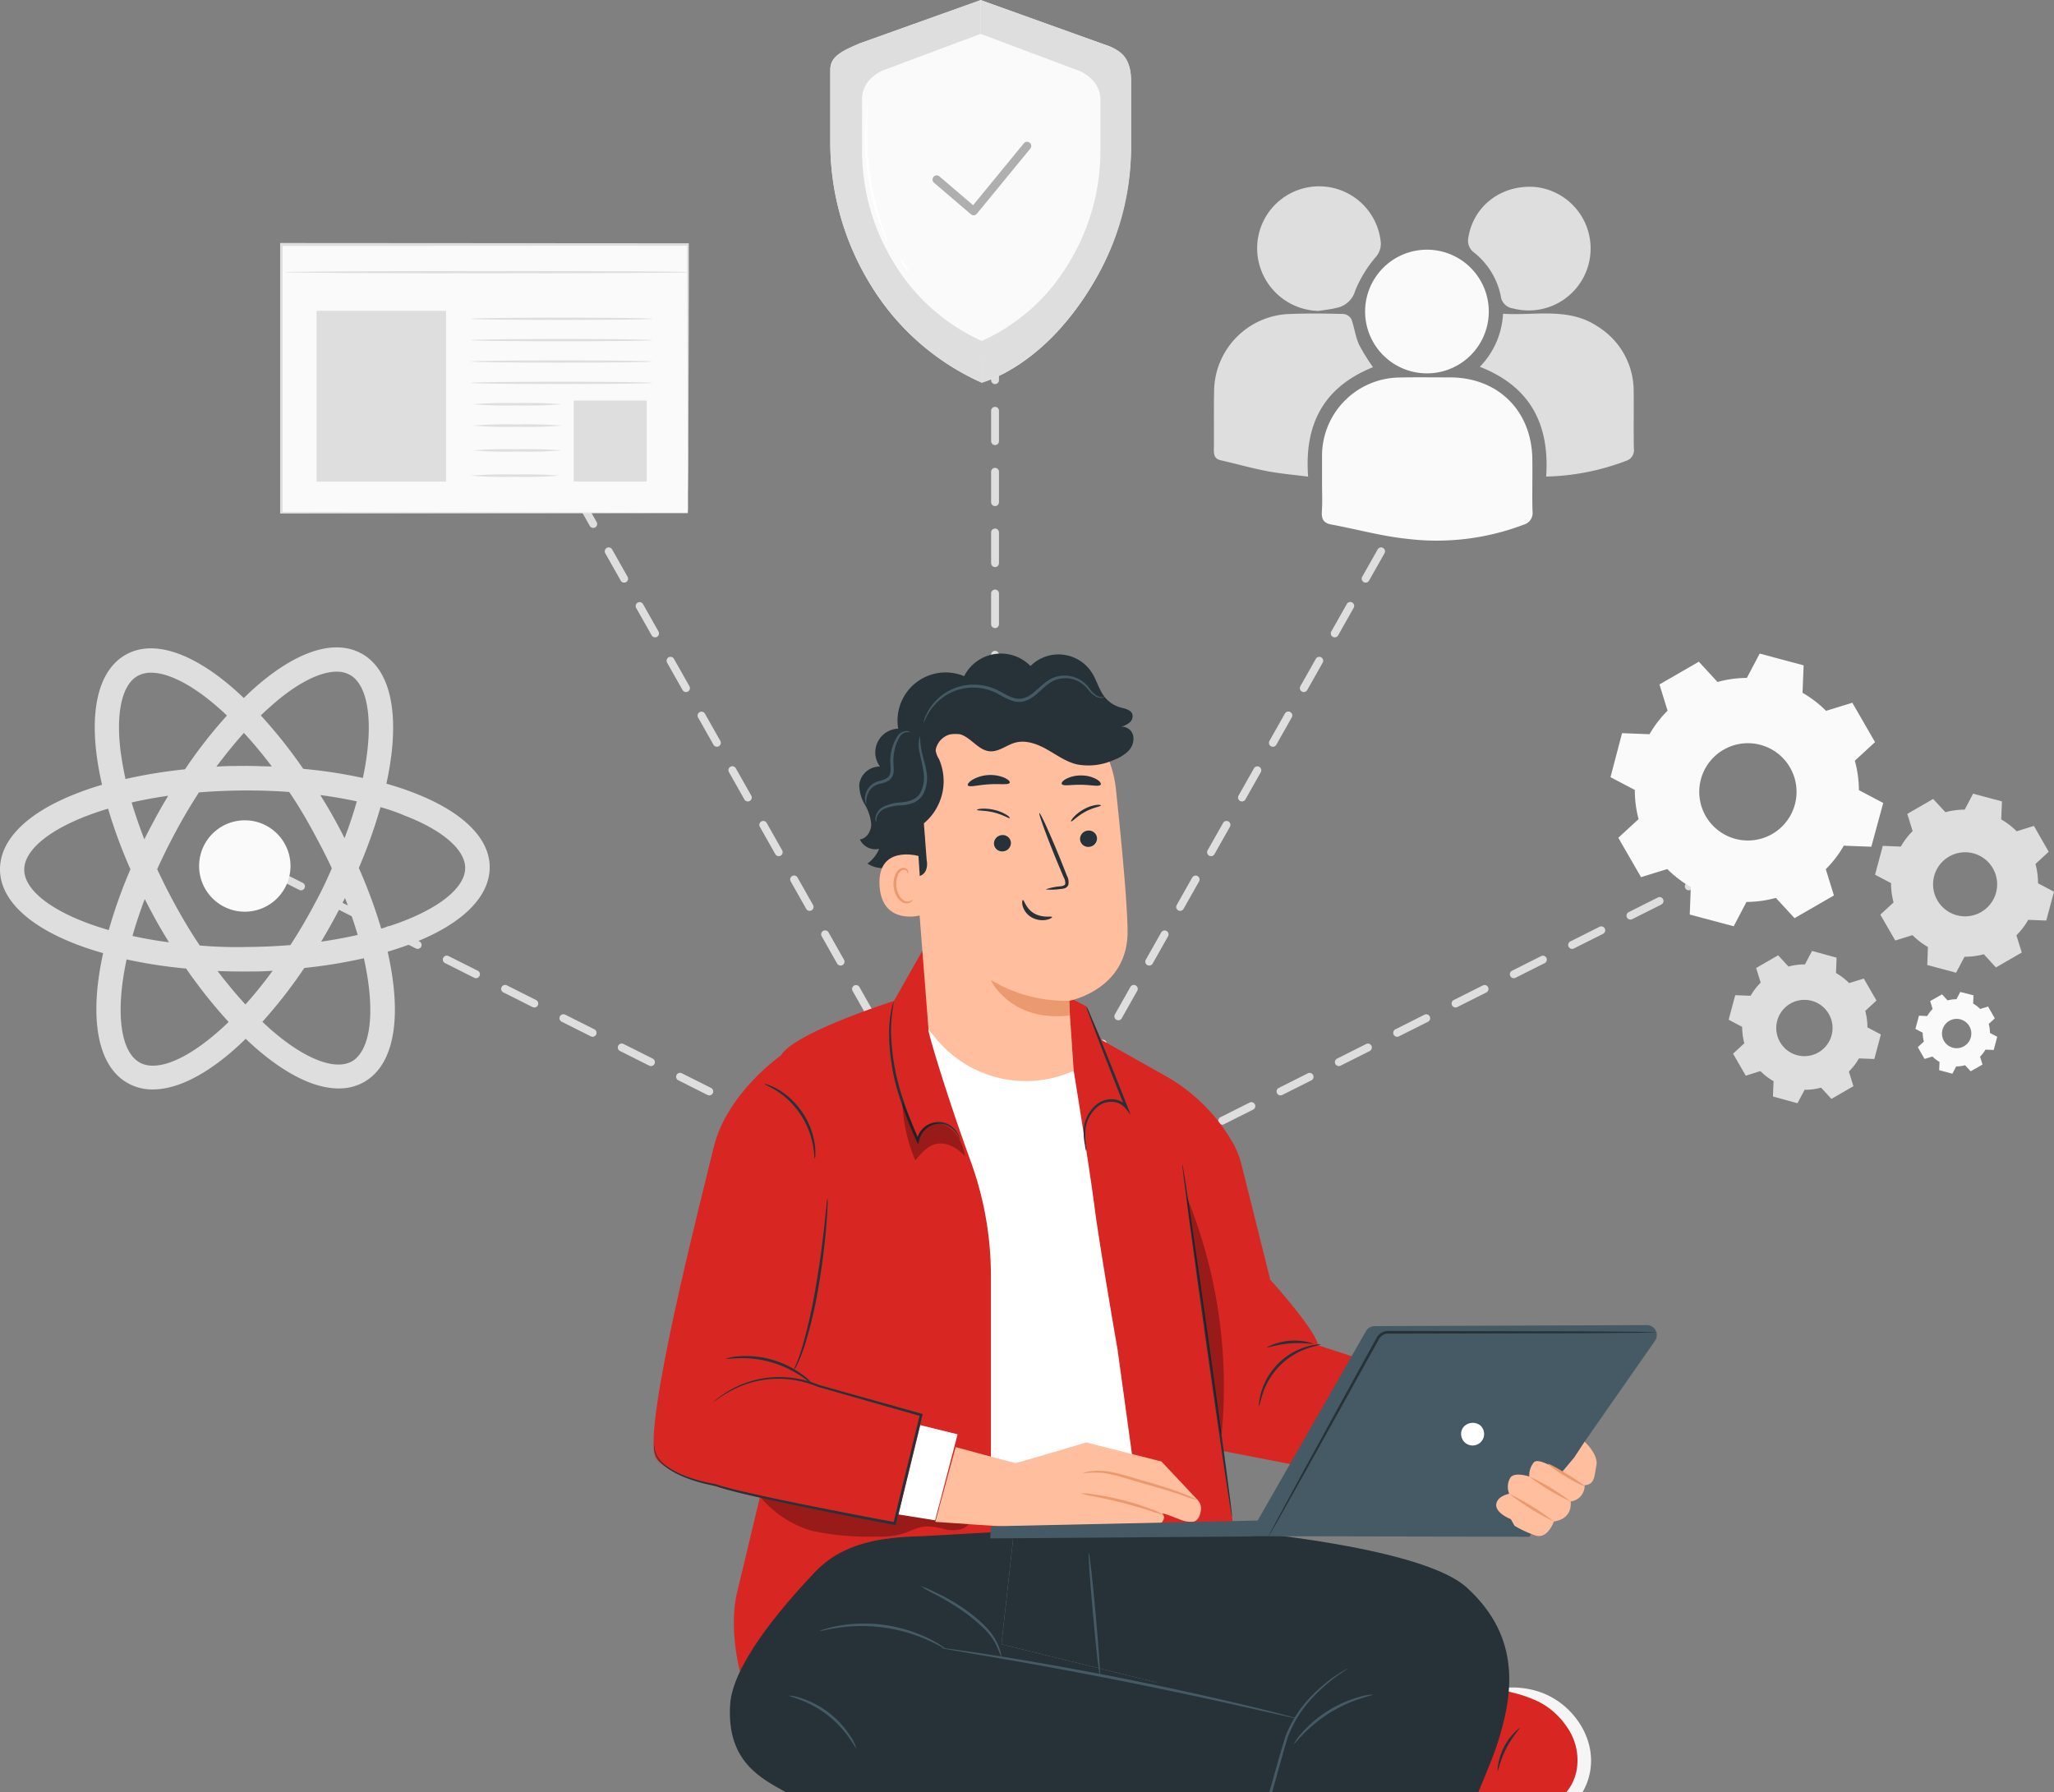<svg xmlns="http://www.w3.org/2000/svg" width="435.545" height="380.014" viewBox="0 0 435.545 380.014"><rect x="0" y="0" width="435.545" height="380.014" fill="#808080" stroke="none"/><g id="Group_42484" data-name="Group 42484" transform="translate(-134.806 -34.004)"><g id="freepik--Lines--inject-16" transform="translate(191.879 95.302)"><g id="Group_42239" data-name="Group 42239" transform="translate(0 122.833)"><path id="Path_27334" data-name="Path 27334" d="M205.089,257.032a.825.825,0,0,1-.372-.088l-.99-.494a.834.834,0,0,1,.746-1.491l.99.494a.834.834,0,0,1-.373,1.579Z" transform="translate(-203.266 -254.87)" fill="#dedede"></path></g><g id="Group_42243" data-name="Group 42243" transform="translate(2.948 124.317)"><g id="Group_42240" data-name="Group 42240"><path id="Path_27335" data-name="Path 27335" d="M210.615,259.815a.833.833,0,0,1-.373-.088l-2.98-1.5a.834.834,0,0,1,.749-1.49l2.98,1.5a.834.834,0,0,1-.375,1.578Z" transform="translate(-206.802 -256.65)" fill="#dedede"></path></g><g id="Group_42241" data-name="Group 42241" transform="translate(9.163 4.602)"><path id="Path_27336" data-name="Path 27336" d="M348.474,329.062a.823.823,0,0,1-.373-.089l-6.183-3.105a.834.834,0,1,1,.749-1.49l6.183,3.105a.834.834,0,0,1-.375,1.579Zm-12.367-6.212a.833.833,0,0,1-.373-.088l-6.183-3.106a.834.834,0,1,1,.749-1.49l6.183,3.106a.834.834,0,0,1-.375,1.578Zm-12.367-6.212a.822.822,0,0,1-.374-.089l-6.182-3.105a.834.834,0,1,1,.749-1.49l6.182,3.105a.834.834,0,0,1-.375,1.579Zm-12.366-6.212a.832.832,0,0,1-.373-.088l-6.183-3.106a.834.834,0,1,1,.749-1.49l6.183,3.106a.834.834,0,0,1-.375,1.578Zm-12.367-6.212a.833.833,0,0,1-.374-.088l-6.183-3.106a.834.834,0,1,1,.749-1.49l6.183,3.105a.834.834,0,0,1-.375,1.579ZM286.642,298a.823.823,0,0,1-.374-.089l-6.183-3.105a.834.834,0,1,1,.749-1.49l6.183,3.105a.834.834,0,0,1-.375,1.579Zm-12.367-6.212a.833.833,0,0,1-.374-.088l-6.183-3.106a.834.834,0,1,1,.749-1.49l6.183,3.106a.834.834,0,0,1-.375,1.578Zm-12.366-6.212a.833.833,0,0,1-.373-.088l-6.183-3.106a.834.834,0,1,1,.749-1.49L262.285,284a.834.834,0,0,1-.375,1.579Zm-12.367-6.212a.833.833,0,0,1-.373-.088l-6.183-3.106a.834.834,0,1,1,.749-1.49l6.183,3.106a.834.834,0,0,1-.375,1.578Zm-12.367-6.212a.833.833,0,0,1-.373-.088l-6.183-3.105a.834.834,0,0,1,.749-1.491l6.183,3.106a.834.834,0,0,1-.375,1.578Zm-12.366-6.212a.832.832,0,0,1-.374-.088l-6.183-3.106a.834.834,0,1,1,.749-1.49l6.183,3.106a.834.834,0,0,1-.375,1.578Z" transform="translate(-217.793 -262.171)" fill="#dedede"></path></g><g id="Group_42242" data-name="Group 42242" transform="translate(145.193 72.93)"><path id="Path_27337" data-name="Path 27337" d="M384.776,347.3a.836.836,0,0,1-.373-.088l-2.98-1.5a.834.834,0,1,1,.749-1.49l2.98,1.5a.833.833,0,0,1-.375,1.578Z" transform="translate(-380.962 -344.131)" fill="#dedede"></path></g></g><g id="Group_42244" data-name="Group 42244" transform="translate(152.1 198.767)"><path id="Path_27338" data-name="Path 27338" d="M387.535,348.578a.835.835,0,0,1-.373-.088l-.99-.5a1.119,1.119,0,1,1,1.535-1.622l.55.956a.834.834,0,0,1-.723,1.25Z" transform="translate(-385.711 -345.954)" fill="#dedede"></path></g><g id="Group_42248" data-name="Group 42248" transform="translate(59.69 34.47)"><g id="Group_42245" data-name="Group 42245" transform="translate(90.142 159.503)"><path id="Path_27339" data-name="Path 27339" d="M385.467,344.773a.834.834,0,0,1-.727-.423l-1.641-2.9a.834.834,0,0,1,1.452-.82l1.641,2.9a.835.835,0,0,1-.725,1.245Z" transform="translate(-382.991 -340.203)" fill="#dedede"></path></g><g id="Group_42246" data-name="Group 42246" transform="translate(4.918 8.703)"><path id="Path_27340" data-name="Path 27340" d="M363.544,305.984a.832.832,0,0,1-.726-.423l-3.277-5.8a.833.833,0,1,1,1.451-.82l3.278,5.8a.833.833,0,0,1-.725,1.244Zm-6.555-11.6a.835.835,0,0,1-.727-.424l-3.278-5.8a.835.835,0,0,1,1.453-.821l3.277,5.8a.833.833,0,0,1-.725,1.244Zm-6.556-11.6a.832.832,0,0,1-.726-.423l-3.278-5.8a.833.833,0,1,1,1.451-.821l3.278,5.8a.834.834,0,0,1-.724,1.245Zm-6.555-11.6a.834.834,0,0,1-.727-.423l-3.277-5.8a.833.833,0,1,1,1.451-.821l3.278,5.8a.834.834,0,0,1-.315,1.136A.826.826,0,0,1,343.878,271.184Zm-6.556-11.6a.836.836,0,0,1-.727-.423l-3.276-5.8a.833.833,0,1,1,1.451-.82l3.278,5.8a.833.833,0,0,1-.725,1.244Zm-6.556-11.6a.833.833,0,0,1-.726-.424l-3.278-5.8a.834.834,0,1,1,1.451-.82l3.277,5.8a.834.834,0,0,1-.724,1.244Zm-6.555-11.6a.832.832,0,0,1-.726-.423l-3.278-5.8a.833.833,0,1,1,1.451-.82l3.278,5.8a.834.834,0,0,1-.724,1.244Zm-6.556-11.6a.833.833,0,0,1-.726-.424l-3.277-5.8a.833.833,0,0,1,1.451-.82l3.278,5.8a.833.833,0,0,1-.725,1.244Zm-6.556-11.6a.833.833,0,0,1-.726-.424l-3.278-5.8a.834.834,0,0,1,1.451-.82l3.277,5.8a.833.833,0,0,1-.724,1.244Zm-6.555-11.6a.832.832,0,0,1-.726-.424l-3.278-5.8a.833.833,0,1,1,1.451-.82l3.278,5.8a.833.833,0,0,1-.724,1.244Zm-6.555-11.6a.832.832,0,0,1-.726-.423l-3.278-5.8a.833.833,0,1,1,1.451-.821l3.278,5.8a.834.834,0,0,1-.724,1.245Zm-6.557-11.6a.833.833,0,0,1-.726-.423l-3.277-5.8a.833.833,0,1,1,1.451-.821l3.278,5.8a.833.833,0,0,1-.725,1.244Zm-6.555-11.6a.835.835,0,0,1-.727-.423l-3.278-5.8a.834.834,0,0,1,1.453-.82l3.277,5.8a.834.834,0,0,1-.725,1.244Z" transform="translate(-280.764 -159.317)" fill="#dedede"></path></g><g id="Group_42247" data-name="Group 42247"><path id="Path_27341" data-name="Path 27341" d="M277.34,153.448a.834.834,0,0,1-.727-.423l-1.641-2.9a.834.834,0,1,1,1.452-.82l1.641,2.9a.835.835,0,0,1-.316,1.136A.826.826,0,0,1,277.34,153.448Z" transform="translate(-274.865 -148.878)" fill="#dedede"></path></g></g><g id="Group_42249" data-name="Group 42249" transform="translate(58.612 32.568)"><path id="Path_27342" data-name="Path 27342" d="M274.946,149.22a.832.832,0,0,1-.727-.424l-.539-.957a.833.833,0,0,1,1.452-.818l.539.956a.834.834,0,0,1-.317,1.135A.825.825,0,0,1,274.946,149.22Z" transform="translate(-273.572 -146.596)" fill="#dedede"></path></g><g id="Group_42250" data-name="Group 42250" transform="translate(305.123 122.833)"><path id="Path_27343" data-name="Path 27343" d="M570.1,257.032a.834.834,0,0,1-.373-1.579l.99-.494a.834.834,0,1,1,.745,1.491l-.99.494A.828.828,0,0,1,570.1,257.032Z" transform="translate(-569.264 -254.87)" fill="#dedede"></path></g><g id="Group_42254" data-name="Group 42254" transform="translate(154.993 124.317)"><g id="Group_42251" data-name="Group 42251" transform="translate(145.193)"><path id="Path_27344" data-name="Path 27344" d="M564.176,259.815a.834.834,0,0,1-.376-1.578l2.981-1.5a.834.834,0,0,1,.749,1.49l-2.98,1.5A.838.838,0,0,1,564.176,259.815Z" transform="translate(-563.341 -256.651)" fill="#dedede"></path></g><g id="Group_42252" data-name="Group 42252" transform="translate(9.163 4.602)"><path id="Path_27345" data-name="Path 27345" d="M401.007,329.062a.834.834,0,0,1-.376-1.579l6.183-3.105a.834.834,0,0,1,.749,1.49l-6.183,3.105A.828.828,0,0,1,401.007,329.062Zm12.367-6.212a.834.834,0,0,1-.376-1.578l6.183-3.106a.834.834,0,0,1,.749,1.49l-6.183,3.106A.838.838,0,0,1,413.374,322.85Zm12.367-6.212a.834.834,0,0,1-.376-1.579l6.183-3.105a.834.834,0,0,1,.749,1.49l-6.183,3.105A.828.828,0,0,1,425.741,316.638Zm12.366-6.212a.834.834,0,0,1-.376-1.578l6.183-3.106a.834.834,0,0,1,.75,1.49l-6.183,3.106A.838.838,0,0,1,438.107,310.427Zm12.367-6.212a.834.834,0,0,1-.376-1.579l6.183-3.105a.834.834,0,0,1,.749,1.49l-6.182,3.106A.838.838,0,0,1,450.473,304.215ZM462.839,298a.834.834,0,0,1-.376-1.579l6.183-3.105a.834.834,0,0,1,.749,1.49l-6.183,3.105A.828.828,0,0,1,462.839,298Zm12.367-6.212a.834.834,0,0,1-.376-1.578l6.183-3.106a.834.834,0,0,1,.749,1.49L475.58,291.7A.838.838,0,0,1,475.206,291.792Zm12.366-6.212A.834.834,0,0,1,487.2,284l6.183-3.105a.834.834,0,0,1,.749,1.49l-6.183,3.106A.838.838,0,0,1,487.572,285.58Zm12.367-6.212a.834.834,0,0,1-.376-1.578l6.183-3.106a.834.834,0,0,1,.749,1.49l-6.183,3.106A.838.838,0,0,1,499.939,279.368Zm12.367-6.212a.834.834,0,0,1-.376-1.578l6.183-3.106a.834.834,0,0,1,.749,1.491l-6.183,3.105A.838.838,0,0,1,512.305,273.156Zm12.366-6.212a.834.834,0,0,1-.376-1.578l6.183-3.106a.834.834,0,0,1,.75,1.49l-6.183,3.106A.838.838,0,0,1,524.671,266.945Z" transform="translate(-400.172 -262.172)" fill="#dedede"></path></g><g id="Group_42253" data-name="Group 42253" transform="translate(0 72.93)"><path id="Path_27346" data-name="Path 27346" d="M390.016,347.3a.834.834,0,0,1-.375-1.578l2.98-1.5a.834.834,0,0,1,.749,1.49l-2.98,1.5A.839.839,0,0,1,390.016,347.3Z" transform="translate(-389.181 -344.131)" fill="#dedede"></path></g></g><g id="Group_42255" data-name="Group 42255" transform="translate(153.024 198.767)"><path id="Path_27347" data-name="Path 27347" d="M387.654,348.578a.834.834,0,0,1-.726-1.243l.539-.957a1.122,1.122,0,1,1,1.55,1.616l-.99.5A.83.83,0,0,1,387.654,348.578Z" transform="translate(-386.82 -345.954)" fill="#dedede"></path></g><g id="Group_42259" data-name="Group 42259" transform="translate(154.641 34.47)"><g id="Group_42256" data-name="Group 42256" transform="translate(0 159.503)"><path id="Path_27348" data-name="Path 27348" d="M389.593,344.773a.834.834,0,0,1-.725-1.245l1.64-2.9a.834.834,0,0,1,1.452.82l-1.64,2.9A.836.836,0,0,1,389.593,344.773Z" transform="translate(-388.759 -340.203)" fill="#dedede"></path></g><g id="Group_42257" data-name="Group 42257" transform="translate(4.918 8.703)"><path id="Path_27349" data-name="Path 27349" d="M395.492,305.984a.833.833,0,0,1-.724-1.244l3.278-5.8a.833.833,0,1,1,1.451.82l-3.278,5.8A.831.831,0,0,1,395.492,305.984Zm6.555-11.6a.826.826,0,0,1-.409-.108.834.834,0,0,1-.315-1.136l3.279-5.8a.833.833,0,1,1,1.451.82l-3.279,5.8A.832.832,0,0,1,402.047,294.384Zm6.557-11.6a.834.834,0,0,1-.725-1.245l3.278-5.8a.833.833,0,1,1,1.451.821l-3.277,5.8A.834.834,0,0,1,408.6,282.784Zm6.555-11.6a.833.833,0,0,1-.724-1.244l3.277-5.8a.834.834,0,1,1,1.451.821l-3.278,5.8A.832.832,0,0,1,415.159,271.184Zm6.556-11.6a.833.833,0,0,1-.724-1.244l3.278-5.8a.834.834,0,0,1,1.451.821l-3.279,5.8A.831.831,0,0,1,421.715,259.584Zm6.555-11.6a.833.833,0,0,1-.724-1.244l3.277-5.8a.834.834,0,1,1,1.452.82l-3.278,5.8A.834.834,0,0,1,428.27,247.984Zm6.556-11.6a.833.833,0,0,1-.724-1.244l3.278-5.8a.833.833,0,1,1,1.451.82l-3.278,5.8A.834.834,0,0,1,434.826,236.384Zm6.556-11.6a.834.834,0,0,1-.724-1.244l3.277-5.8a.834.834,0,0,1,1.451.821l-3.278,5.8A.833.833,0,0,1,441.382,224.785Zm6.555-11.6a.834.834,0,0,1-.724-1.245l3.278-5.8a.833.833,0,1,1,1.451.821l-3.278,5.8A.832.832,0,0,1,447.937,213.185Zm6.556-11.6a.833.833,0,0,1-.725-1.244l3.279-5.8a.833.833,0,1,1,1.451.82l-3.278,5.8A.834.834,0,0,1,454.493,201.584Zm6.556-11.6a.833.833,0,0,1-.724-1.244l3.277-5.8a.834.834,0,1,1,1.451.82l-3.277,5.8A.836.836,0,0,1,461.049,189.985Zm6.555-11.6a.833.833,0,0,1-.724-1.244l3.278-5.8a.833.833,0,1,1,1.451.82l-3.278,5.8A.832.832,0,0,1,467.6,178.385Zm6.556-11.6a.833.833,0,0,1-.724-1.244l3.278-5.8a.833.833,0,1,1,1.451.821l-3.278,5.8A.831.831,0,0,1,474.161,166.784Z" transform="translate(-394.659 -159.317)" fill="#dedede"></path></g><g id="Group_42258" data-name="Group 42258" transform="translate(90.142)"><path id="Path_27350" data-name="Path 27350" d="M497.72,153.448a.833.833,0,0,1-.726-1.244l1.641-2.9a.834.834,0,1,1,1.452.82l-1.64,2.9A.836.836,0,0,1,497.72,153.448Z" transform="translate(-496.886 -148.878)" fill="#dedede"></path></g></g><g id="Group_42260" data-name="Group 42260" transform="translate(246.963 32.567)"><path id="Path_27351" data-name="Path 27351" d="M500.334,149.219a.834.834,0,0,1-.725-1.243l.539-.956a.833.833,0,1,1,1.452.818l-.539.957A.834.834,0,0,1,500.334,149.219Z" transform="translate(-499.501 -146.596)" fill="#dedede"></path></g><g id="Group_42261" data-name="Group 42261" transform="translate(153.09 198.624)"><path id="Path_27352" data-name="Path 27352" d="M387.733,348.55a.834.834,0,0,1-.834-.834v-1.1a.834.834,0,0,1,1.667,0v1.1A.833.833,0,0,1,387.733,348.55Z" transform="translate(-386.899 -345.782)" fill="#dedede"></path></g><g id="Group_42265" data-name="Group 42265" transform="translate(153.09 2.211)"><g id="Group_42262" data-name="Group 42262" transform="translate(0 190.867)"><path id="Path_27353" data-name="Path 27353" d="M387.733,344.132a.833.833,0,0,1-.834-.834v-3.335a.834.834,0,0,1,1.667,0V343.3A.833.833,0,0,1,387.733,344.132Z" transform="translate(-386.899 -339.13)" fill="#dedede"></path></g><g id="Group_42263" data-name="Group 42263" transform="translate(0 9.801)"><path id="Path_27354" data-name="Path 27354" d="M387.733,298.207a.834.834,0,0,1-.834-.834v-6.467a.834.834,0,0,1,1.667,0v6.467A.833.833,0,0,1,387.733,298.207Zm0-12.934a.834.834,0,0,1-.834-.834v-6.467a.834.834,0,0,1,1.667,0v6.467A.833.833,0,0,1,387.733,285.273Zm0-12.934a.834.834,0,0,1-.834-.834v-6.467a.834.834,0,1,1,1.667,0v6.467A.833.833,0,0,1,387.733,272.34Zm0-12.933a.834.834,0,0,1-.834-.834v-6.467a.834.834,0,0,1,1.667,0v6.467A.833.833,0,0,1,387.733,259.407Zm0-12.934a.834.834,0,0,1-.834-.834v-6.467a.834.834,0,0,1,1.667,0v6.467A.833.833,0,0,1,387.733,246.473Zm0-12.933a.834.834,0,0,1-.834-.834V226.24a.834.834,0,1,1,1.667,0v6.467A.833.833,0,0,1,387.733,233.54Zm0-12.934a.834.834,0,0,1-.834-.834v-6.467a.834.834,0,0,1,1.667,0v6.467A.833.833,0,0,1,387.733,220.607Zm0-12.934a.833.833,0,0,1-.834-.834v-6.467a.834.834,0,0,1,1.667,0v6.467A.833.833,0,0,1,387.733,207.673Zm0-12.933a.834.834,0,0,1-.834-.834V187.44a.834.834,0,0,1,1.667,0v6.467A.833.833,0,0,1,387.733,194.74Zm0-12.934a.834.834,0,0,1-.834-.834v-6.467a.834.834,0,1,1,1.667,0v6.467A.833.833,0,0,1,387.733,181.807Zm0-12.934a.833.833,0,0,1-.834-.834v-6.467a.834.834,0,1,1,1.667,0v6.467A.833.833,0,0,1,387.733,168.873Zm0-12.933a.834.834,0,0,1-.834-.834V148.64a.834.834,0,0,1,1.667,0v6.467A.833.833,0,0,1,387.733,155.94Zm0-12.934a.834.834,0,0,1-.834-.834v-6.467a.834.834,0,0,1,1.667,0v6.467A.833.833,0,0,1,387.733,143.007Zm0-12.934a.833.833,0,0,1-.834-.834v-6.467a.834.834,0,0,1,1.667,0v6.467A.833.833,0,0,1,387.733,130.073Z" transform="translate(-386.899 -121.939)" fill="#dedede"></path></g><g id="Group_42264" data-name="Group 42264"><path id="Path_27355" data-name="Path 27355" d="M387.733,115.185a.834.834,0,0,1-.834-.834v-3.335a.834.834,0,0,1,1.667,0v3.335A.833.833,0,0,1,387.733,115.185Z" transform="translate(-386.899 -110.183)" fill="#dedede"></path></g></g><g id="Group_42266" data-name="Group 42266" transform="translate(153.09)"><path id="Path_27356" data-name="Path 27356" d="M387.733,110.3a.834.834,0,0,1-.834-.834v-1.1a.834.834,0,0,1,1.667,0v1.1A.833.833,0,0,1,387.733,110.3Z" transform="translate(-386.899 -107.531)" fill="#dedede"></path></g></g><g id="freepik--Character--inject-16" transform="translate(338.555 290.426)"><path id="Path_27357" data-name="Path 27357" d="M393.69,347.018c0,2.991-3.245,5.411-7.237,5.411s-7.248-2.42-7.248-5.411,3.266-5.434,7.248-5.434S393.69,344.037,393.69,347.018Z" transform="translate(-379.205 -341.584)" fill="#263238"></path></g><g id="freepik--icon-1--inject-16" transform="translate(134.806 171.271)"><path id="Path_27358" data-name="Path 27358" d="M222.431,229.443c-1.778-.694-3.7-1.316-5.689-1.885.444-2.027.782-4,1.031-5.9,1.386-11.058-.889-18.773-6.4-21.742s-13.209-.639-21.688,6.56c-1.067.906-2.133,1.884-3.182,2.915-1.085-1.031-2.152-1.991-3.218-2.88-8.569-7.111-16.3-9.369-21.76-6.329s-7.662,10.791-6.168,21.742c.267,1.9.622,3.857,1.084,5.867-1.973.586-3.857,1.226-5.635,1.937-10.364,4.071-16,9.777-16,16s5.777,11.893,16.16,15.875c1.777.694,3.7,1.316,5.706,1.884-.444,2.027-.783,4-1.031,5.9-1.386,11.058.889,18.773,6.4,21.742a10.569,10.569,0,0,0,5.173,1.262c4.764,0,10.435-2.649,16.515-7.822,1.066-.907,2.116-1.884,3.182-2.915,1.067,1.031,2.151,1.991,3.218,2.88,6.08,5.049,11.733,7.645,16.462,7.645a10.674,10.674,0,0,0,5.333-1.316c5.476-3.04,7.662-10.774,6.151-21.813-.248-1.9-.622-3.857-1.066-5.867,1.973-.587,3.857-1.226,5.636-1.92,10.364-4.089,16-9.8,16-16S232.83,233.425,222.431,229.443Zm-16.249-25.635a5.662,5.662,0,0,1,2.738.64c3.414,1.777,4.8,8.035,3.733,16.568q-.319,2.666-.906,5.333a103.5,103.5,0,0,0-12.64-1.937,103.108,103.108,0,0,0-9-11.325c.96-.942,1.938-1.777,2.916-2.649C198.058,206.118,202.751,203.807,206.182,203.807Zm1.778,48c1.066,2.7,1.956,5.334,2.7,7.822-2.435.551-5.013,1.031-7.751,1.422,1-1.671,1.973-3.378,2.915-5.12.747-1.387,1.458-2.756,2.133-4.143Zm-6.667,1.672c-1.582,2.951-3.217,5.706-4.906,8.3-3.058.249-6.276.391-9.618.409a88.843,88.843,0,0,1-9.6-.32c-1.777-2.614-3.4-5.333-5-8.231s-2.809-5.333-4.035-7.947q1.777-3.929,3.947-7.982t4.906-8.3c3.075-.248,6.293-.391,9.618-.409h.639c3.04,0,6.044.107,8.889.319,1.778,2.614,3.4,5.334,4.978,8.232s2.844,5.333,4.053,7.946a83.848,83.848,0,0,1-3.876,7.965Zm-14.435,20.906q-3-3.271-5.92-7.11,2.577.106,5.226.106h.587c1.973,0,3.929,0,5.867-.159a91.482,91.482,0,0,1-5.76,7.146Zm-19.182-18.257c.96,1.778,1.956,3.414,2.969,5.067-2.737-.356-5.333-.818-7.751-1.351.711-2.489,1.582-5.1,2.6-7.822C166.2,253.389,166.912,254.757,167.676,256.126Zm-2.258-16.764c-1.049-2.667-1.937-5.334-2.7-7.822,2.435-.551,5.013-1.031,7.751-1.422q-1.493,2.471-2.915,5.12C166.823,236.607,166.112,237.922,165.419,239.363Zm21.1-22.578q3.022,3.271,5.92,7.111c-1.937,0-3.893-.125-5.867-.107s-3.947,0-5.884.16c1.92-2.56,3.875-4.96,5.848-7.165ZM205.7,235.024c-.96-1.777-1.956-3.413-2.969-5.049q4.035.534,7.733,1.334c-.711,2.542-1.582,5.155-2.6,7.8-.675-1.351-1.4-2.72-2.151-4.089ZM160.459,221.3c-1.174-8.533.16-14.737,3.556-16.6a5.781,5.781,0,0,1,2.826-.675c3.431,0,8.107,2.258,13.138,6.453.977.818,1.973,1.689,2.95,2.631a99.982,99.982,0,0,0-8.889,11.4,106.29,106.29,0,0,0-12.622,2.062c-.391-1.813-.711-3.573-.942-5.262Zm-20.515,24.5c0-4.64,6.649-9.617,17.777-12.942a105.639,105.639,0,0,0,4.746,12.853,104.476,104.476,0,0,0-4.6,12.889C146.7,255.38,139.961,250.456,139.944,245.8Zm24.515,40.888c-4.072-2.2-5.245-10.47-2.809-21.866a103.724,103.724,0,0,0,12.623,1.937,105.019,105.019,0,0,0,9.013,11.325c-6.223,6.008-11.982,9.261-16,9.261a5.645,5.645,0,0,1-2.826-.639Zm44.923-.231c-3.4,1.867-9.369-.3-16-5.795q-1.476-1.227-2.933-2.614a104.046,104.046,0,0,0,8.889-11.413,106.3,106.3,0,0,0,12.622-2.062c2.542,11.378,1.457,19.573-2.578,21.9Zm6.258-28.177a108.636,108.636,0,0,0-4.747-12.853,109.423,109.423,0,0,0,4.6-12.889,39.914,39.914,0,0,1,5.1,1.777c8.018,3.076,12.835,7.218,12.854,11.094.018,4.586-6.667,9.564-17.813,12.889Z" transform="translate(-134.806 -198.657)" fill="#dedede"></path><path id="Path_27359" data-name="Path 27359" d="M204.821,252.349a9.689,9.689,0,1,1,0-.036Z" transform="translate(-143.222 -205.973)" fill="#fafafa"></path></g><g id="Group_42478" data-name="Group 42478" transform="translate(273.388 172.587)"><g id="Group_42461" data-name="Group 42461" transform="translate(0)"><g id="Group_42299" data-name="Group 42299" transform="translate(0 58.305)"><g id="Group_42267" data-name="Group 42267" transform="translate(17.036)"><path id="Path_27360" data-name="Path 27360" d="M445.343,358.526c-.483-3.228-10.133-13.9-10.133-13.9s-4.824-19.366-6.272-25.077a18.912,18.912,0,0,0-2.1-4.678,37.694,37.694,0,0,0-14.087-13.589l-13.355-7.51-3.2-7.11-32.088-16.486-8.7,15.349s-21.128,6.714-23.924,11.511,1.386,69.068,1.386,69.068-8.844,37.093-10.708,44.767.6,16.833.6,16.833l15.736-19.75c4.889-6.137,15.626-8.956,23.336-8.847l65.894.29-2.621-18.457L478.394,391.3s9.167-17.876,9.892-18.236S445.343,358.526,445.343,358.526Z" transform="translate(-321.472 -270.173)" fill="#d82723"></path></g><g id="Group_42268" data-name="Group 42268" transform="translate(58.272 21.37)"><path id="Path_27361" data-name="Path 27361" d="M370.97,295.818c-.463-.471,3.725,13.667,8.979,28.065a70.818,70.818,0,0,1,4.25,24.272v52.131l31.6-2.146L411.071,363.8s-3.852-22.153-4.93-30.577c-.987-7.714-4.38-28.633-4.38-28.633S384.2,309.291,370.97,295.818Z" transform="translate(-370.935 -295.806)" fill="#fff"></path></g><g id="Group_42270" data-name="Group 42270" transform="translate(128.384 88.182)"><g id="Group_42269" data-name="Group 42269"><path id="Path_27362" data-name="Path 27362" d="M455.067,389.073a1.994,1.994,0,0,1,0-.8,11.773,11.773,0,0,1,.415-2.124,14.265,14.265,0,0,1,9.734-9.754,11.859,11.859,0,0,1,2.123-.42,1.973,1.973,0,0,1,.8,0c.013.1-1.107.217-2.8.8a15.173,15.173,0,0,0-9.471,9.491C455.282,387.965,455.165,389.086,455.067,389.073Z" transform="translate(-455.035 -375.948)" fill="#263238"></path></g></g><g id="Group_42272" data-name="Group 42272" transform="translate(130.043 87.351)"><g id="Group_42271" data-name="Group 42271"><path id="Path_27363" data-name="Path 27363" d="M457.026,376.4a12.644,12.644,0,0,1,9.81-.807c-.033.171-2.231-.255-4.94-.019C459.185,375.783,457.087,376.563,457.026,376.4Z" transform="translate(-457.024 -374.951)" fill="#263238"></path></g></g><g id="Group_42280" data-name="Group 42280" transform="translate(22.514 108.964)"><g id="Group_42274" data-name="Group 42274" transform="translate(0 8.281)" opacity="0.3"><g id="Group_42273" data-name="Group 42273"><path id="Path_27364" data-name="Path 27364" d="M330.784,410.809l-2.742,3.11a22.15,22.15,0,0,0,11.131,7.361,56.694,56.694,0,0,0,13.43,1.215,19.374,19.374,0,0,0,5.431-.517c1.787-.515,3.455-1.531,5.311-1.642a13.81,13.81,0,0,1,3.686.527,7.187,7.187,0,0,0,3.692.059,2.922,2.922,0,0,0,2.149-2.724A194.622,194.622,0,0,0,330.784,410.809Z" transform="translate(-328.042 -410.809)"></path></g></g><g id="Group_42275" data-name="Group 42275" transform="translate(37.234)"><path id="Path_27365" data-name="Path 27365" d="M428.4,413.144l-7.751-8.234-15.947-4.034s-14.613,4.377-14.962,4.364-12.717-3.378-12.717-3.378L372.7,417.715l22.275,1.526,25.433-1.018s1.326-1.236.54-2.079,4.251,1.427,4.844,1.455,1.744.483,2.529-.468C428.861,416.483,429.589,414.4,428.4,413.144Z" transform="translate(-372.704 -400.876)" fill="#ffbe9d"></path></g><g id="Group_42277" data-name="Group 42277" transform="translate(68.13 10.773)"><g id="Group_42276" data-name="Group 42276"><path id="Path_27366" data-name="Path 27366" d="M427.116,418.293a13.932,13.932,0,0,1-2.534-.721c-1.546-.491-3.684-1.146-6.077-1.76s-4.584-1.065-6.175-1.384a13.721,13.721,0,0,1-2.565-.6,10.774,10.774,0,0,1,2.633.2,56.542,56.542,0,0,1,6.25,1.229,54.514,54.514,0,0,1,6.068,1.932A10.7,10.7,0,0,1,427.116,418.293Z" transform="translate(-409.765 -413.798)" fill="#eb996e"></path></g></g><g id="Group_42279" data-name="Group 42279" transform="translate(68.5 6.008)"><g id="Group_42278" data-name="Group 42278"><path id="Path_27367" data-name="Path 27367" d="M434.641,414.343A33.778,33.778,0,0,1,431.1,413.2c-2.172-.733-5.2-1.629-8.579-2.571-3.371-1-6.37-2-8.646-2.136a21.209,21.209,0,0,0-3.671.144,2.883,2.883,0,0,1,.955-.322,10.482,10.482,0,0,1,2.74-.227c2.351.033,5.444,1,8.779,1.989,3.375.943,6.411,1.907,8.558,2.74,1.075.412,1.932.778,2.518,1.047A3.3,3.3,0,0,1,434.641,414.343Z" transform="translate(-410.209 -408.082)" fill="#eb996e"></path></g></g></g><g id="Group_42281" data-name="Group 42281" transform="translate(0 26.86)"><path id="Path_27368" data-name="Path 27368" d="M328.091,302.392s-11.5,7.994-14.293,19.505-14.914,58.516-12.428,65.551,50.821,13.933,50.821,13.933l5.727-24.166L333.373,370.5s.311-22.383.622-31.657S328.091,302.392,328.091,302.392Z" transform="translate(-301.037 -302.392)" fill="#d82723"></path></g><g id="Group_42282" data-name="Group 42282" transform="translate(51.94 105.289)"><path id="Path_27369" data-name="Path 27369" d="M367.959,396.468l7.91,1.947-4.758,18.24-7.772-1.245Z" transform="translate(-363.339 -396.468)" fill="#fff"></path></g><g id="Group_42284" data-name="Group 42284" transform="translate(0.111 95.084)"><g id="Group_42283" data-name="Group 42283"><path id="Path_27370" data-name="Path 27370" d="M301.211,398.572c.041,0-.023.4.118,1.139a5.367,5.367,0,0,0,1.686,2.744c2.1,1.956,6.111,3.585,11.2,4.5l.017,0,.02.006c2.325.764,4.972,1.371,7.8,2.012s5.88,1.284,9.1,1.938c6.431,1.315,13.546,2.7,21.086,4.109l-.328.213,1.709-7.015c1.356-5.546,2.669-10.918,3.915-16.01l.193.331-21.816-6.227-.013,0-.012-.005a21.539,21.539,0,0,0-9.515-1.667,21.031,21.031,0,0,0-7.181,1.686,24.234,24.234,0,0,0-4.125,2.286l-1,.728a2.1,2.1,0,0,1-.354.235,2.05,2.05,0,0,1,.313-.287c.216-.178.529-.454.964-.783a22.328,22.328,0,0,1,4.1-2.409,20.9,20.9,0,0,1,7.26-1.813,21.751,21.751,0,0,1,9.707,1.611l-.024-.009,21.845,6.125.256.073-.063.259c-1.239,5.094-2.546,10.468-3.9,16.015-.586,2.4-1.165,4.772-1.712,7.013l-.064.263-.264-.05c-7.543-1.421-14.656-2.824-21.085-4.17-3.215-.669-6.258-1.337-9.1-1.992s-5.471-1.288-7.837-2.091l.036.01c-5.143-.98-9.165-2.674-11.285-4.731a5.343,5.343,0,0,1-1.647-2.876A3.362,3.362,0,0,1,301.211,398.572Z" transform="translate(-301.17 -384.227)" fill="#263238"></path></g></g><g id="Group_42286" data-name="Group 42286" transform="translate(15.341 90.637)"><g id="Group_42285" data-name="Group 42285"><path id="Path_27371" data-name="Path 27371" d="M337.758,384.828c-.067.072-.886-.679-2.361-1.667a22.553,22.553,0,0,0-13.072-3.807c-1.775.041-2.87.235-2.887.138a9.019,9.019,0,0,1,2.867-.542,20,20,0,0,1,13.325,3.881A8.948,8.948,0,0,1,337.758,384.828Z" transform="translate(-319.438 -378.893)" fill="#263238"></path></g></g><g id="Group_42288" data-name="Group 42288" transform="translate(29.715 57.198)"><g id="Group_42287" data-name="Group 42287"><path id="Path_27372" data-name="Path 27372" d="M343.845,338.783a7.3,7.3,0,0,1,.017,1.474c-.022.948-.1,2.317-.233,4.007-.27,3.377-.775,8.037-1.657,13.135a91.578,91.578,0,0,1-3.049,12.893c-.27.806-.547,1.524-.785,2.155l-.7,1.585a7.3,7.3,0,0,1-.753,1.271,7.223,7.223,0,0,1,.549-1.363l.606-1.606c.207-.637.454-1.358.7-2.165a113.948,113.948,0,0,0,2.87-12.867c.879-5.08,1.446-9.716,1.818-13.075.165-1.595.3-2.93.413-3.983A7.318,7.318,0,0,1,343.845,338.783Z" transform="translate(-336.68 -338.783)" fill="#263238"></path></g></g><g id="Group_42290" data-name="Group 42290" transform="translate(49.924 15.349)"><g id="Group_42289" data-name="Group 42289"><path id="Path_27373" data-name="Path 27373" d="M375.909,317.967c-.038.01-.114-.3-.382-.813a4.879,4.879,0,0,0-1.652-1.807,4.139,4.139,0,0,0-3.577-.524,4.61,4.61,0,0,0-3.018,3.416l-.154.782-.336-.724a76.745,76.745,0,0,1-3.361-8.492,44.63,44.63,0,0,1-2.484-15c-.006-.98.138-1.86.193-2.633.133-.767.231-1.429.35-1.962a9.47,9.47,0,0,1,.488-1.625,38.244,38.244,0,0,0-.626,6.226,47.609,47.609,0,0,0,2.624,14.82,85.234,85.234,0,0,0,3.287,8.453l-.49.058a5.039,5.039,0,0,1,3.4-3.728,4.435,4.435,0,0,1,3.882.677,4.732,4.732,0,0,1,1.626,1.993,3.193,3.193,0,0,1,.208.649C375.914,317.884,375.923,317.964,375.909,317.967Z" transform="translate(-360.921 -288.584)" fill="#263238"></path></g></g><g id="Group_42292" data-name="Group 42292" transform="translate(91.19 16.486)"><g id="Group_42291" data-name="Group 42291"><path id="Path_27374" data-name="Path 27374" d="M410.957,320.67a7.909,7.909,0,0,1-.253-1.309,13.6,13.6,0,0,1-.233-3.687,7.718,7.718,0,0,1,2.652-4.871,5.043,5.043,0,0,1,3.2-1.148,4.361,4.361,0,0,1,3.366,1.506l-.485.278-1.044-2.628c-2.052-5.182-3.879-9.883-5.175-13.3l-1.506-4.052a8.412,8.412,0,0,1-.479-1.513,8.414,8.414,0,0,1,.688,1.435l1.677,3.989c1.393,3.377,3.28,8.056,5.332,13.238l1.038,2.63.67,1.7-1.155-1.42a3.83,3.83,0,0,0-2.931-1.321,4.551,4.551,0,0,0-2.882,1,7.455,7.455,0,0,0-2.589,4.528,15.634,15.634,0,0,0,.063,3.61A5.564,5.564,0,0,1,410.957,320.67Z" transform="translate(-410.42 -289.948)" fill="#263238"></path></g></g><g id="Group_42294" data-name="Group 42294" transform="translate(112.118 49.936)"><g id="Group_42293" data-name="Group 42293"><path id="Path_27375" data-name="Path 27375" d="M435.53,330.072c.157-.022,2.643,16.7,5.551,37.343s5.14,37.405,4.984,37.427-2.641-16.7-5.551-37.347S435.375,330.094,435.53,330.072Z" transform="translate(-435.523 -330.072)" fill="#263238"></path></g></g><g id="Group_42296" data-name="Group 42296" transform="translate(52.769 36.752)" opacity="0.3"><g id="Group_42295" data-name="Group 42295"><path id="Path_27376" data-name="Path 27376" d="M364.333,314.257a34.5,34.5,0,0,0,2.739,12.42c1.2-1.478,2.526-3.043,4.348-3.479,2.272-.544,4.569.861,6.21,2.566a11.262,11.262,0,0,0-1.983-4.745,5.562,5.562,0,0,0-4.36-2.279,3.86,3.86,0,0,0-3.671,2.992l-3.152-7.4" transform="translate(-364.333 -314.257)"></path></g></g><g id="Group_42298" data-name="Group 42298" transform="translate(23.485 32.936)"><g id="Group_42297" data-name="Group 42297"><path id="Path_27377" data-name="Path 27377" d="M339.917,325.581c-.107,0-.071-1.152-.4-2.95a17.957,17.957,0,0,0-2.674-6.541,19.239,19.239,0,0,0-2.514-2.989,17,17,0,0,0-2.521-1.962c-1.544-.975-2.634-1.351-2.6-1.451.012-.038.291.032.789.193a5.644,5.644,0,0,1,.887.345,9.6,9.6,0,0,1,1.129.565,14.95,14.95,0,0,1,2.671,1.922,17.737,17.737,0,0,1,2.632,3.058,16.33,16.33,0,0,1,2.6,6.794,11.51,11.51,0,0,1,.108,2.208A2.243,2.243,0,0,1,339.917,325.581Z" transform="translate(-329.207 -309.68)" fill="#263238"></path></g></g></g><g id="Group_42438" data-name="Group 42438" transform="translate(43.608)"><g id="Group_42423" data-name="Group 42423"><g id="Group_42422" data-name="Group 42422"><g id="Group_42302" data-name="Group 42302" transform="translate(10.889 7.587)"><g id="Group_42301" data-name="Group 42301"><g id="Group_42300" data-name="Group 42300"><path id="Path_27378" data-name="Path 27378" d="M409.941,230.4A23.566,23.566,0,0,0,385.9,209.344l-1.22.032c-13.136,1.106-19.535,12.881-18.065,25.981l3.6,46.078,1.526,1.874a24.658,24.658,0,0,0,29.264,6.9h0L400,275.383s12.6-2.292,12.428-14.941C412.344,254.332,411.152,241.762,409.941,230.4Z" transform="translate(-366.406 -209.336)" fill="#ffbe9d"></path></g></g></g><g id="Group_42312" data-name="Group 42312" transform="translate(27.886 69.19)"><g id="Group_42311" data-name="Group 42311"><g id="Group_42310" data-name="Group 42310"><g id="Group_42309" data-name="Group 42309"><g id="Group_42308" data-name="Group 42308"><g id="Group_42307" data-name="Group 42307"><g id="Group_42306" data-name="Group 42306"><g id="Group_42305" data-name="Group 42305"><g id="Group_42304" data-name="Group 42304"><g id="Group_42303" data-name="Group 42303"><path id="Path_27379" data-name="Path 27379" d="M403.487,287.652a30.68,30.68,0,0,1-16.693-4.423s4.131,9,16.719,7.537Z" transform="translate(-386.794 -283.229)" fill="#eb996e"></path></g></g></g></g></g></g></g></g></g></g><g id="Group_42325" data-name="Group 42325" transform="translate(46.826 37.526)"><g id="Group_42324" data-name="Group 42324"><g id="Group_42323" data-name="Group 42323"><g id="Group_42322" data-name="Group 42322"><g id="Group_42321" data-name="Group 42321"><g id="Group_42320" data-name="Group 42320"><g id="Group_42319" data-name="Group 42319"><g id="Group_42318" data-name="Group 42318"><g id="Group_42317" data-name="Group 42317"><g id="Group_42316" data-name="Group 42316"><g id="Group_42315" data-name="Group 42315"><g id="Group_42314" data-name="Group 42314"><g id="Group_42313" data-name="Group 42313"><path id="Path_27380" data-name="Path 27380" d="M413.113,246.835a1.807,1.807,0,0,1-1.694,1.867,1.727,1.727,0,0,1-1.9-1.581,1.805,1.805,0,0,1,1.692-1.867A1.729,1.729,0,0,1,413.113,246.835Z" transform="translate(-409.512 -245.248)" fill="#263238"></path></g></g></g></g></g></g></g></g></g></g></g></g></g><g id="Group_42339" data-name="Group 42339" transform="translate(44.922 32.062)"><g id="Group_42338" data-name="Group 42338"><g id="Group_42337" data-name="Group 42337"><g id="Group_42336" data-name="Group 42336"><g id="Group_42335" data-name="Group 42335"><g id="Group_42334" data-name="Group 42334"><g id="Group_42333" data-name="Group 42333"><g id="Group_42332" data-name="Group 42332"><g id="Group_42331" data-name="Group 42331"><g id="Group_42330" data-name="Group 42330"><g id="Group_42329" data-name="Group 42329"><g id="Group_42328" data-name="Group 42328"><g id="Group_42327" data-name="Group 42327"><g id="Group_42326" data-name="Group 42326"><path id="Path_27381" data-name="Path 27381" d="M413.537,238.869c-.143.222-1.578.374-3.287,1.3s-2.739,2.078-2.978,2.062c-.116,0-.013-.32.43-.837a8.389,8.389,0,0,1,2.318-1.793,7.479,7.479,0,0,1,2.684-.889C413.335,238.651,413.61,238.765,413.537,238.869Z" transform="translate(-407.228 -238.694)" fill="#263238"></path></g></g></g></g></g></g></g></g></g></g></g></g></g></g><g id="Group_42352" data-name="Group 42352" transform="translate(28.571 38.484)"><g id="Group_42351" data-name="Group 42351"><g id="Group_42350" data-name="Group 42350"><g id="Group_42349" data-name="Group 42349"><g id="Group_42348" data-name="Group 42348"><g id="Group_42347" data-name="Group 42347"><g id="Group_42346" data-name="Group 42346"><g id="Group_42345" data-name="Group 42345"><g id="Group_42344" data-name="Group 42344"><g id="Group_42343" data-name="Group 42343"><g id="Group_42342" data-name="Group 42342"><g id="Group_42341" data-name="Group 42341"><g id="Group_42340" data-name="Group 42340"><path id="Path_27382" data-name="Path 27382" d="M391.216,247.985a1.806,1.806,0,0,1-1.694,1.867,1.727,1.727,0,0,1-1.9-1.581,1.807,1.807,0,0,1,1.692-1.867A1.728,1.728,0,0,1,391.216,247.985Z" transform="translate(-387.615 -246.398)" fill="#263238"></path></g></g></g></g></g></g></g></g></g></g></g></g></g><g id="Group_42366" data-name="Group 42366" transform="translate(24.981 32.875)"><g id="Group_42365" data-name="Group 42365"><g id="Group_42364" data-name="Group 42364"><g id="Group_42363" data-name="Group 42363"><g id="Group_42362" data-name="Group 42362"><g id="Group_42361" data-name="Group 42361"><g id="Group_42360" data-name="Group 42360"><g id="Group_42359" data-name="Group 42359"><g id="Group_42358" data-name="Group 42358"><g id="Group_42357" data-name="Group 42357"><g id="Group_42356" data-name="Group 42356"><g id="Group_42355" data-name="Group 42355"><g id="Group_42354" data-name="Group 42354"><g id="Group_42353" data-name="Group 42353"><path id="Path_27383" data-name="Path 27383" d="M390.222,241.691c-.253.055-1.431-.742-3.316-1.205s-3.413-.357-3.582-.517c-.084-.073.2-.216.871-.275a9.265,9.265,0,0,1,2.911.279,8.252,8.252,0,0,1,2.594,1.095C390.21,241.422,390.344,241.668,390.222,241.691Z" transform="translate(-383.31 -239.67)" fill="#263238"></path></g></g></g></g></g></g></g></g></g></g></g></g></g></g><g id="Group_42379" data-name="Group 42379" transform="translate(38.193 33.829)"><g id="Group_42378" data-name="Group 42378"><g id="Group_42377" data-name="Group 42377"><g id="Group_42376" data-name="Group 42376"><g id="Group_42375" data-name="Group 42375"><g id="Group_42374" data-name="Group 42374"><g id="Group_42373" data-name="Group 42373"><g id="Group_42372" data-name="Group 42372"><g id="Group_42371" data-name="Group 42371"><g id="Group_42370" data-name="Group 42370"><g id="Group_42369" data-name="Group 42369"><g id="Group_42368" data-name="Group 42368"><g id="Group_42367" data-name="Group 42367"><path id="Path_27384" data-name="Path 27384" d="M400.483,256.982a12.849,12.849,0,0,1,3.141-.65c.494-.064.962-.175,1.037-.516a2.532,2.532,0,0,0-.369-1.462q-.747-1.782-1.565-3.74c-2.176-5.328-3.765-9.712-3.55-9.8s2.154,4.163,4.33,9.49q.788,1.972,1.5,3.765a2.881,2.881,0,0,1,.308,1.941,1.246,1.246,0,0,1-.8.747,3.362,3.362,0,0,1-.84.138A12.653,12.653,0,0,1,400.483,256.982Z" transform="translate(-399.158 -240.813)" fill="#263238"></path></g></g></g></g></g></g></g></g></g></g></g></g></g><g id="Group_42388" data-name="Group 42388" transform="translate(23.02 25.741)"><g id="Group_42387" data-name="Group 42387"><g id="Group_42386" data-name="Group 42386"><g id="Group_42385" data-name="Group 42385"><g id="Group_42384" data-name="Group 42384"><g id="Group_42383" data-name="Group 42383"><g id="Group_42382" data-name="Group 42382"><g id="Group_42381" data-name="Group 42381"><g id="Group_42380" data-name="Group 42380"><path id="Path_27385" data-name="Path 27385" d="M389.86,232.759c-.217.519-2.143.174-4.434.338-2.3.118-4.164.7-4.443.207-.123-.233.221-.714.988-1.189a7.733,7.733,0,0,1,6.764-.415C389.554,232.077,389.955,232.512,389.86,232.759Z" transform="translate(-380.958 -231.112)" fill="#263238"></path></g></g></g></g></g></g></g></g></g><g id="Group_42397" data-name="Group 42397" transform="translate(42.925 25.849)"><g id="Group_42396" data-name="Group 42396"><g id="Group_42395" data-name="Group 42395"><g id="Group_42394" data-name="Group 42394"><g id="Group_42393" data-name="Group 42393"><g id="Group_42392" data-name="Group 42392"><g id="Group_42391" data-name="Group 42391"><g id="Group_42390" data-name="Group 42390"><g id="Group_42389" data-name="Group 42389"><path id="Path_27386" data-name="Path 27386" d="M413.09,233.212c-.422.446-2.1,0-4.1,0-2.008-.057-3.7.334-4.1-.123-.173-.223.089-.667.828-1.093a6.75,6.75,0,0,1,3.329-.757,6.613,6.613,0,0,1,3.282.854C413.037,232.542,413.275,232.994,413.09,233.212Z" transform="translate(-404.833 -231.241)" fill="#263238"></path></g></g></g></g></g></g></g></g></g><g id="Group_42400" data-name="Group 42400" transform="translate(8.135)"><g id="Group_42399" data-name="Group 42399"><g id="Group_42398" data-name="Group 42398"><path id="Path_27387" data-name="Path 27387" d="M413.08,217.7a2.415,2.415,0,0,0-2.533-1.945,5.117,5.117,0,0,0,1.745-.89,1.74,1.74,0,0,0,.6-1.762c-.323-.978-1.575-1.18-2.567-1.461a6.5,6.5,0,0,1-3.3-2.2c-1.2-1.518-1.666-3.494-2.7-5.129a8.4,8.4,0,0,0-13.035-1.436,8.745,8.745,0,0,0-14.066,2.144,10.2,10.2,0,0,0-13.975,11.167l7.877,4.827a4.254,4.254,0,0,1,5.188-3.691c2.377.687,3.9,3.44,6.366,3.627,1.922.146,3.556-1.344,5.417-1.842,2.259-.6,4.644.3,6.68,1.448s3.973,2.574,6.24,3.147a13.041,13.041,0,0,0,8.025-.955,8.351,8.351,0,0,0,2.97-1.838A3.705,3.705,0,0,0,413.08,217.7Z" transform="translate(-363.102 -200.235)" fill="#263238"></path></g></g></g><g id="Group_42403" data-name="Group 42403" transform="translate(6.583 5.457)"><g id="Group_42402" data-name="Group 42402"><g id="Group_42401" data-name="Group 42401"><path id="Path_27388" data-name="Path 27388" d="M372.18,218.39l36.071-.207a16.509,16.509,0,0,0-5.466-5.979,28.173,28.173,0,0,0-16.487-5.421c-5.882.06-17.651,7.553-21.8,11.726-3.318,3.339-3.219,6.145-3.219,6.145-.412,4.689,2.352,9.93,3.52,14.49.6,2.352,1.837,9.483,1.837,9.483h0c1.986-.062,2.679-1.663,2.324-3.618l-.586-7.694a11.639,11.639,0,0,0,3.177-13.686C371.022,222.944,369.837,219.763,372.18,218.39Z" transform="translate(-361.241 -206.781)" fill="#263238"></path></g></g></g><g id="Group_42406" data-name="Group 42406" transform="translate(0 15.848)"><g id="Group_42405" data-name="Group 42405"><g id="Group_42404" data-name="Group 42404"><path id="Path_27389" data-name="Path 27389" d="M366.5,238.876c-1.836-6.388-3.521-13.232-1.57-19.586l-1.071-.044-.446.326a5.046,5.046,0,0,0-5.671,7.777,4.362,4.362,0,0,0-4.382,3.817,8.1,8.1,0,0,0,1.16,4.213,9.826,9.826,0,0,1,1.371,4.169c.01,1.476-.935,3.08-2.4,3.255a3.6,3.6,0,0,0,4.086,1.986,7.134,7.134,0,0,1-2.477,3.125c2.349,1.6,5.575,1.054,8.131-.191a6.9,6.9,0,0,0,3.623-3.359C367.542,242.625,367.018,240.671,366.5,238.876Z" transform="translate(-353.344 -219.245)" fill="#263238"></path></g></g></g><g id="Group_42409" data-name="Group 42409" transform="translate(4.292 42.591)"><g id="Group_42408" data-name="Group 42408"><g id="Group_42407" data-name="Group 42407"><path id="Path_27390" data-name="Path 27390" d="M366.77,251.653c-.218-.088-8.754-2.347-8.256,6.291s9.068,6.356,9.068,6.108S366.77,251.653,366.77,251.653Z" transform="translate(-358.493 -251.324)" fill="#ffbe9d"></path></g></g></g><g id="Group_42412" data-name="Group 42412" transform="translate(7.264 45.435)"><g id="Group_42411" data-name="Group 42411"><g id="Group_42410" data-name="Group 42410"><path id="Path_27391" data-name="Path 27391" d="M366.108,261.478c-.04-.026-.144.114-.392.245a1.509,1.509,0,0,1-1.124.088c-.931-.283-1.783-1.687-1.916-3.241a4.988,4.988,0,0,1,.3-2.178,1.74,1.74,0,0,1,1.065-1.22.767.767,0,0,1,.912.361c.13.235.085.41.132.423.025.021.177-.155.087-.508a.961.961,0,0,0-.371-.522,1.136,1.136,0,0,0-.845-.172,2.117,2.117,0,0,0-1.495,1.43,5.113,5.113,0,0,0-.383,2.438c.156,1.737,1.14,3.315,2.41,3.6a1.614,1.614,0,0,0,1.363-.308C366.1,261.687,366.139,261.492,366.108,261.478Z" transform="translate(-362.057 -254.736)" fill="#eb996e"></path></g></g></g><g id="Group_42415" data-name="Group 42415" transform="translate(3.422 17.399)"><g id="Group_42414" data-name="Group 42414"><g id="Group_42413" data-name="Group 42413"><path id="Path_27392" data-name="Path 27392" d="M357.627,239.463c-.025.017-.242-.325-.158-1a3.252,3.252,0,0,1,1.615-2.252,9.975,9.975,0,0,1,3.957-.956c1.452-.158,3.112-.569,3.943-2a7.174,7.174,0,0,0,.675-4.534c-.205-1.451-.589-2.769-.779-3.9a6.426,6.426,0,0,1,.058-3.707,16.608,16.608,0,0,0,.408,3.611c.243,1.1.674,2.383.927,3.912a7.543,7.543,0,0,1-.717,4.973,4.272,4.272,0,0,1-2.058,1.742,8.6,8.6,0,0,1-2.387.524,10.3,10.3,0,0,0-3.8.757,3.126,3.126,0,0,0-1.588,1.886A7.572,7.572,0,0,0,357.627,239.463Z" transform="translate(-357.449 -221.105)" fill="#455a64"></path></g></g></g><g id="Group_42418" data-name="Group 42418" transform="translate(1.22 16.412)"><g id="Group_42417" data-name="Group 42417"><g id="Group_42416" data-name="Group 42416"><path id="Path_27393" data-name="Path 27393" d="M355.1,235.5c-.033.012-.19-.247-.267-.781a3.75,3.75,0,0,1,.43-2.222,3.932,3.932,0,0,1,1.026-1.233,4.449,4.449,0,0,1,1.658-.774,4.764,4.764,0,0,0,1.641-.674,1.987,1.987,0,0,0,.65-1.582c.025-.659-.075-1.351-.059-2.045a10.154,10.154,0,0,1,.222-1.961,9.408,9.408,0,0,1,1.239-3.087,2.38,2.38,0,0,1,1.912-1.216c.572.006.811.263.785.285-.023.053-.288-.1-.765-.023a2.192,2.192,0,0,0-1.53,1.208,9.967,9.967,0,0,0-1.034,2.955,10.323,10.323,0,0,0-.169,1.844c-.009.637.1,1.315.072,2.066a2.624,2.624,0,0,1-.913,2.073,5.094,5.094,0,0,1-1.885.754,3.576,3.576,0,0,0-2.437,1.646A4.847,4.847,0,0,0,355.1,235.5Z" transform="translate(-354.808 -219.922)" fill="#455a64"></path></g></g></g><g id="Group_42421" data-name="Group 42421" transform="translate(13.638 4.664)"><g id="Group_42420" data-name="Group 42420"><g id="Group_42419" data-name="Group 42419"><path id="Path_27394" data-name="Path 27394" d="M408.128,210.379c.054.012-.652.471-1.784-.062a5.091,5.091,0,0,1-1.631-1.389,6.986,6.986,0,0,0-2.006-1.779,6,6,0,0,0-6.514.431c-1.069.775-2.014,1.857-3.256,2.762a5.583,5.583,0,0,1-2.162,1,4.679,4.679,0,0,1-2.459-.233c-1.557-.559-2.786-1.514-4.13-2a10.916,10.916,0,0,0-4.056-.73,10.722,10.722,0,0,0-6.543,2.251,11.839,11.839,0,0,0-3.089,3.62c-.538,1-.732,1.613-.788,1.595-.023-.008.008-.164.086-.46a9.121,9.121,0,0,1,.469-1.253,11.174,11.174,0,0,1,3.026-3.873,11.006,11.006,0,0,1,6.829-2.5,11.345,11.345,0,0,1,4.3.734c1.45.527,2.7,1.485,4.116,1.982a4.022,4.022,0,0,0,2.113.21,4.96,4.96,0,0,0,1.9-.878c1.162-.83,2.129-1.912,3.275-2.727a6.267,6.267,0,0,1,3.775-1.249,6.671,6.671,0,0,1,3.341.906A7.178,7.178,0,0,1,405,208.687a5.1,5.1,0,0,0,1.461,1.4A2.455,2.455,0,0,0,408.128,210.379Z" transform="translate(-369.703 -205.83)" fill="#455a64"></path></g></g></g></g></g><g id="Group_42437" data-name="Group 42437" transform="translate(34.555 52.26)"><g id="Group_42436" data-name="Group 42436"><g id="Group_42435" data-name="Group 42435"><g id="Group_42434" data-name="Group 42434"><g id="Group_42433" data-name="Group 42433"><g id="Group_42432" data-name="Group 42432"><g id="Group_42431" data-name="Group 42431"><g id="Group_42430" data-name="Group 42430"><g id="Group_42429" data-name="Group 42429"><g id="Group_42428" data-name="Group 42428"><g id="Group_42427" data-name="Group 42427"><g id="Group_42426" data-name="Group 42426"><g id="Group_42425" data-name="Group 42425"><g id="Group_42424" data-name="Group 42424"><path id="Path_27395" data-name="Path 27395" d="M394.954,262.924c.274-.063.589,1.783,2.39,2.829s3.733.51,3.791.766c.046.112-.378.433-1.2.6a4.667,4.667,0,0,1-3.147-.535,4.066,4.066,0,0,1-1.886-2.392C394.7,263.426,394.826,262.935,394.954,262.924Z" transform="translate(-394.793 -262.922)" fill="#263238"></path></g></g></g></g></g></g></g></g></g></g></g></g></g></g></g><g id="Group_42460" data-name="Group 42460" transform="translate(16.19 184.616)"><g id="Group_42439" data-name="Group 42439" transform="translate(157.095 35.457)"><path id="Path_27396" data-name="Path 27396" d="M529.962,485.573a11.761,11.761,0,0,0,2.359-5.559,13.679,13.679,0,0,0-4.567-11.76,16.91,16.91,0,0,0-12.152-4.009l-6.709,21.328Z" transform="translate(-508.893 -464.215)" fill="#d82723"></path></g><g id="Group_42441" data-name="Group 42441" transform="translate(163.936 34.606)"><g id="Group_42440" data-name="Group 42440"><path id="Path_27397" data-name="Path 27397" d="M519.2,464.3a27.44,27.44,0,0,1,5.421,1.9,15.886,15.886,0,0,1,6.056,5.409,12.179,12.179,0,0,1,2.013,9.233,10.155,10.155,0,0,1-2.046,4.412c-.045.055-.1.1-.144.153h3.448a12.926,12.926,0,0,0,1.547-3.991,13.522,13.522,0,0,0-.183-6.2,15.332,15.332,0,0,0-2.471-5.123,16.542,16.542,0,0,0-7.407-5.752,18.326,18.326,0,0,0-6.083-1.146c-1.445-.015-2.238.133-2.253.324S517.849,463.951,519.2,464.3Z" transform="translate(-517.099 -463.194)" fill="#f5f5f5"></path></g></g><g id="Group_42442" data-name="Group 42442" transform="translate(0 1.429)"><path id="Path_27398" data-name="Path 27398" d="M332.335,478.784h106.6l2.9-15.653-63.794-15.722,2.649-24.011-19.683,1.109c-8.533.2-16.628,1.4-22.507,7.593-7.795,8.21-17.436,19.9-17.983,28.014C319.7,472.222,327,475.83,332.335,478.784Z" transform="translate(-320.456 -423.398)" fill="#263238"></path></g><g id="Group_42443" data-name="Group 42443" transform="translate(57.587)"><path id="Path_27399" data-name="Path 27399" d="M452.323,468.262,446.366,478.5h44.276c1.843-4.364,3.194-7.721,3.8-9.531,3.812-11.434,5.24-23.343-6.193-33.824s-65.034-13.461-65.034-13.461l-31.029,1.429-2.649,24.011,32.665,8.051C436.184,460.674,452.323,468.262,452.323,468.262Z" transform="translate(-389.532 -421.684)" fill="#263238"></path></g><g id="Group_42445" data-name="Group 42445" transform="translate(119.571 36.09)"><g id="Group_42444" data-name="Group 42444"><path id="Path_27400" data-name="Path 27400" d="M480.715,464.992c.017.093-1.1.33-2.826.9a29.687,29.687,0,0,0-11.948,7.459c-1.276,1.3-1.978,2.2-2.054,2.142a10.281,10.281,0,0,1,1.757-2.418,25.34,25.34,0,0,1,12.127-7.571A10.23,10.23,0,0,1,480.715,464.992Z" transform="translate(-463.883 -464.975)" fill="#455a64"></path></g></g><g id="Group_42447" data-name="Group 42447" transform="translate(114.378 30.61)"><g id="Group_42446" data-name="Group 42446"><path id="Path_27401" data-name="Path 27401" d="M458.249,484.606c1.206-4.178,2.253-8.223,3.378-11.8a25.245,25.245,0,0,1,5.414-8.472,35.426,35.426,0,0,1,5.166-4.492c1.325-.936,2.1-1.4,2.071-1.443a2.745,2.745,0,0,0-.588.29c-.381.2-.92.532-1.61.969a32.131,32.131,0,0,0-5.332,4.4,25.1,25.1,0,0,0-5.616,8.568c-1.188,3.673-2.247,7.729-3.478,11.98Z" transform="translate(-457.654 -458.401)" fill="#455a64"></path></g></g><g id="Group_42449" data-name="Group 42449" transform="translate(76.067 6.062)"><g id="Group_42448" data-name="Group 42448"><path id="Path_27402" data-name="Path 27402" d="M414.077,454.921c-.158.014-.81-5.787-1.456-12.956s-1.044-13-.886-13.009.81,5.787,1.456,12.958S414.234,454.906,414.077,454.921Z" transform="translate(-411.7 -428.955)" fill="#455a64"></path></g></g><g id="Group_42451" data-name="Group 42451" transform="translate(12.495 36.325)"><g id="Group_42450" data-name="Group 42450"><path id="Path_27403" data-name="Path 27403" d="M349.75,476.447c-.088.043-.567-.9-1.537-2.272a22.337,22.337,0,0,0-10.192-7.962c-1.57-.609-2.6-.847-2.576-.942a8.391,8.391,0,0,1,2.713.56,19.567,19.567,0,0,1,10.392,8.119A8.424,8.424,0,0,1,349.75,476.447Z" transform="translate(-335.445 -465.256)" fill="#455a64"></path></g></g><g id="Group_42453" data-name="Group 42453" transform="translate(19.086 21.052)"><g id="Group_42452" data-name="Group 42452"><path id="Path_27404" data-name="Path 27404" d="M370.074,452.339c-.055.088-1.371-.755-3.649-1.792a34.393,34.393,0,0,0-19.069-2.736c-2.479.353-3.977.794-4.006.693a4.1,4.1,0,0,1,1.029-.39,22.443,22.443,0,0,1,2.913-.7,31.227,31.227,0,0,1,19.307,2.77,22.4,22.4,0,0,1,2.6,1.494A4.061,4.061,0,0,1,370.074,452.339Z" transform="translate(-343.351 -446.937)" fill="#455a64"></path></g></g><g id="Group_42455" data-name="Group 42455" transform="translate(44.689 26.208)"><g id="Group_42454" data-name="Group 42454"><path id="Path_27405" data-name="Path 27405" d="M449.48,468.059a4.054,4.054,0,0,1-.774-.128l-2.19-.475-8.039-1.806c-6.789-1.521-16.182-3.56-26.593-5.623s-19.877-3.754-26.733-4.935l-8.121-1.393-2.206-.4a4.11,4.11,0,0,1-.764-.176,3.991,3.991,0,0,1,.781.062l2.223.289c1.928.26,4.714.674,8.152,1.214,6.876,1.079,16.356,2.71,26.778,4.772s19.8,4.168,26.573,5.79c3.385.81,6.118,1.491,8,1.984l2.165.58A4.015,4.015,0,0,1,449.48,468.059Z" transform="translate(-374.061 -453.12)" fill="#455a64"></path></g></g><g id="Group_42457" data-name="Group 42457" transform="translate(40.425 13.103)"><g id="Group_42456" data-name="Group 42456"><path id="Path_27406" data-name="Path 27406" d="M386.108,452.57a34.322,34.322,0,0,0-1.366-3.153,13.814,13.814,0,0,0-2.256-2.918,36.3,36.3,0,0,0-3.454-2.987,52.117,52.117,0,0,0-7.065-4.388,23.171,23.171,0,0,1-3.019-1.717,18.919,18.919,0,0,1,3.2,1.356,40.968,40.968,0,0,1,7.231,4.3,31.824,31.824,0,0,1,3.484,3.074,13,13,0,0,1,2.233,3.094,10.76,10.76,0,0,1,.882,2.412A2.72,2.72,0,0,1,386.108,452.57Z" transform="translate(-368.947 -437.402)" fill="#455a64"></path></g></g><g id="Group_42459" data-name="Group 42459" transform="translate(162.717 43.179)"><g id="Group_42458" data-name="Group 42458"><path id="Path_27407" data-name="Path 27407" d="M517.558,477.809c1.285-2.535,2.935-4.2,2.808-4.325a12.558,12.558,0,0,0-4.685,9.129C515.853,482.644,516.246,480.332,517.558,477.809Z" transform="translate(-515.637 -473.478)" fill="#263238"></path></g></g></g></g><g id="Group_42463" data-name="Group 42463" transform="translate(113.038 115.088)" opacity="0.3"><g id="Group_42462" data-name="Group 42462"><path id="Path_27408" data-name="Path 27408" d="M436.627,338.284l7.06,49.736.353.8A106.716,106.716,0,0,0,436.627,338.284Z" transform="translate(-436.627 -338.284)"></path></g></g><g id="Group_42477" data-name="Group 42477" transform="translate(71.396 142.386)"><g id="Group_42465" data-name="Group 42465"><g id="Group_42464" data-name="Group 42464"><path id="Path_27409" data-name="Path 27409" d="M466.343,372.313l-22.959,40.153-56.567,1.23-.14,2.562,54.772-.408,1.736-.059,57.839.115,11.687-20.157,14.931-21.4a2.112,2.112,0,0,0-1.74-3.321l-57.735.22A2.112,2.112,0,0,0,466.343,372.313Z" transform="translate(-386.677 -371.029)" fill="#455a64"></path></g></g><g id="Group_42473" data-name="Group 42473" transform="translate(107.286 24.719)"><g id="Group_42466" data-name="Group 42466"><path id="Path_27410" data-name="Path 27410" d="M534.116,400.68s2.972,2.723,2.5,5.038-.313,4.035-2.5,4.191a3.331,3.331,0,0,1-2.972,3.442s.67,3.628-3.553,4.253c0,0-1.3,3.881-3.956,2.942a23.569,23.569,0,0,1-4.38-2.033l-.782-1.408s-3.918-1.473-2.953-3.686c.586-1.343,2.613-1.692,2.613-1.692a3.8,3.8,0,0,1,.251-3.44c.94-1.263,4-.219,4-.219a4.31,4.31,0,0,1,.969-2.994c1.04-1.236,5.911,2.121,5.911,2.121l2.656-3.173Z" transform="translate(-515.367 -400.68)" fill="#ffbe9d"></path></g><g id="Group_42468" data-name="Group 42468" transform="translate(2.763 11.038)"><g id="Group_42467" data-name="Group 42467"><path id="Path_27411" data-name="Path 27411" d="M528.143,419.807a54.147,54.147,0,0,1-9.458-5.877,54.284,54.284,0,0,1,9.458,5.877Z" transform="translate(-518.682 -413.92)" fill="#eb996e"></path></g></g><g id="Group_42470" data-name="Group 42470" transform="translate(7.012 7.377)"><g id="Group_42469" data-name="Group 42469"><path id="Path_27412" data-name="Path 27412" d="M532.543,414.823a45.875,45.875,0,0,1-8.762-5.282,45.8,45.8,0,0,1,8.762,5.282Z" transform="translate(-523.779 -409.529)" fill="#eb996e"></path></g></g><g id="Group_42472" data-name="Group 42472" transform="translate(10.934 4.69)"><g id="Group_42471" data-name="Group 42471"><path id="Path_27413" data-name="Path 27413" d="M528.485,406.323c.088-.161,1.9.8,4.016,2.133a36.513,36.513,0,0,1,3.776,2.506c-.08.187-1.968-.67-4.08-2.02A22.206,22.206,0,0,1,528.485,406.323Z" transform="translate(-528.483 -406.306)" fill="#eb996e"></path></g></g></g><g id="Group_42475" data-name="Group 42475" transform="translate(59.025 1.226)"><g id="Group_42474" data-name="Group 42474"><path id="Path_27414" data-name="Path 27414" d="M539.427,372.8a1.009,1.009,0,0,1-.277.03l-.812.028-3.124.053L523.729,373l-37.894.084h-2.759a2.276,2.276,0,0,0-2.1.993q-1.306,2.355-2.572,4.636l-4.875,8.8L465.24,402.4l-5.628,10.011-1.556,2.707-.417.7a.97.97,0,0,1-.16.228,1.038,1.038,0,0,1,.108-.256l.368-.725,1.462-2.76c1.315-2.428,3.178-5.867,5.47-10.1l8.178-14.945,4.847-8.817,2.585-4.675a2.854,2.854,0,0,1,2.579-1.251h2.759l37.894.084,11.485.091,3.124.053.812.028A1.071,1.071,0,0,1,539.427,372.8Z" transform="translate(-457.479 -372.5)" fill="#263238"></path></g></g><g id="Group_42476" data-name="Group 42476" transform="translate(99.49 20.714)"><path id="Path_27415" data-name="Path 27415" d="M506.8,396.869a2.44,2.44,0,1,0,3.646-.431A2.608,2.608,0,0,0,506.8,396.869Z" transform="translate(-506.016 -395.875)" fill="#fff"></path></g></g></g><g id="Group_42479" data-name="Group 42479" transform="translate(392.196 73.599)"><path id="Path_27416" data-name="Path 27416" d="M471.058,152.141c0-1.862,0-3.726,0-5.588A16.61,16.61,0,0,1,487.2,130.018c3.652-.088,7.307-.027,10.961-.029,10.158-.006,17.31,7.008,17.489,17.21.065,3.724-.064,7.453.04,11.175a2.572,2.572,0,0,1-1.907,2.854,51.862,51.862,0,0,1-24.727,2.985c-5.379-.561-10.658-2.044-16-3.024-1.717-.314-2.142-1.2-2.032-2.819C471.162,156.3,471.056,154.218,471.058,152.141Z" transform="translate(-448.115 -89.561)" fill="#fafafa"></path><path id="Path_27417" data-name="Path 27417" d="M477.3,125.127c-10.351,4.153-14.614,11.963-13.757,23.207-3.114-.4-5.937-.634-8.7-1.165-3.3-.634-6.54-1.552-9.818-2.3-1.24-.283-1.486-1.039-1.471-2.185.055-4.082-.041-8.166.049-12.247a16.545,16.545,0,0,1,16.295-16.6c3.718-.144,7.447-.086,11.169.005a2.179,2.179,0,0,1,1.638,1.094c.644,1.728.848,3.633,1.588,5.309A40.434,40.434,0,0,0,477.3,125.127Z" transform="translate(-443.548 -86.864)" fill="#dedede"></path><path id="Path_27418" data-name="Path 27418" d="M525.273,148.314c.744-11.063-3.328-19.068-14.064-23.274a17.42,17.42,0,0,0,4.921-11.246c6.865.445,13.936-1.484,20.218,2.8a16.04,16.04,0,0,1,7.479,13.739c.04,4.011-.034,8.024.039,12.034a2.346,2.346,0,0,1-1.633,2.609A50.6,50.6,0,0,1,525.273,148.314Z" transform="translate(-454.802 -86.86)" fill="#dedede"></path><path id="Path_27419" data-name="Path 27419" d="M508.251,110.693a13.112,13.112,0,0,1-26.223.1,13.112,13.112,0,1,1,26.223-.1Z" transform="translate(-449.948 -84.18)" fill="#fafafa"></path><path id="Path_27420" data-name="Path 27420" d="M467.623,107.832a13.327,13.327,0,0,1-13.044-12.7,13.139,13.139,0,0,1,26.2-1.888,4.23,4.23,0,0,1-1.127,3.234,26.356,26.356,0,0,0-4.288,7.04,5.1,5.1,0,0,1-3.938,3.662C470.184,107.5,468.891,107.622,467.623,107.832Z" transform="translate(-445.382 -81.5)" fill="#dedede"></path><path id="Path_27421" data-name="Path 27421" d="M534.193,94.522A13.126,13.126,0,0,1,517.729,107.3a2.978,2.978,0,0,1-2.584-2.631,15.785,15.785,0,0,0-5.947-9.436,3.185,3.185,0,0,1-1-2.426c.844-7,6.848-11.746,14.087-11.271A13.1,13.1,0,0,1,534.193,94.522Z" transform="translate(-454.299 -81.499)" fill="#dedede"></path></g><g id="freepik--Shield--inject-271" transform="translate(310.867 34.004)"><path id="Path_27422" data-name="Path 27422" d="M403.85,43.366l-25.966-9.319-25.7,9.195c-3.289,1.547-6.188,2.476-6.188,5.535v15.19a57.462,57.462,0,0,0,8.47,30.3,52.68,52.68,0,0,0,23.65,20.884c10.5-3.413,18.354-12.511,23.146-20.291a57.472,57.472,0,0,0,8.5-30.273V50.872C409.756,46.513,407.466,44.382,403.85,43.366Z" transform="translate(-345.992 -34.011)" fill="#fafafa"></path><g id="Group_42480" data-name="Group 42480" transform="translate(0.008 0.001)"><path id="Path_27423" data-name="Path 27423" d="M378.141,106.309a41.954,41.954,0,0,1-18.717-16.657,45.526,45.526,0,0,1-6.7-23.969V55c0-2.423,1.459-4.686,4.359-6.038l20.812-7.781V34.005l-25.7,9.195C349.487,44.375,346,45.675,346,48.734V63.959a57.47,57.47,0,0,0,8.47,30.3,52.689,52.689,0,0,0,23.651,20.884Z" transform="translate(-346.002 -34.005)" fill="#dedede"></path></g><g id="Group_42481" data-name="Group 42481" transform="translate(31.874)"><path id="Path_27424" data-name="Path 27424" d="M384.5,115.141a30.674,30.674,0,0,0,5.1-2.184,45.633,45.633,0,0,0,10.786-8.488A58.269,58.269,0,0,0,407.9,94.382a55.469,55.469,0,0,0,8.213-30.592V51.228c0-6.26-3.227-6.719-5.924-7.9L384.225,34v7.18l21.051,7.9c2.9,1.353,4.358,3.616,4.358,6.038v10.68a45.524,45.524,0,0,1-6.7,23.969,40.993,40.993,0,0,1-18.46,16.533Z" transform="translate(-384.225 -34.004)" fill="#dedede"></path></g><g id="Group_42482" data-name="Group 42482" transform="translate(21.679 30.064)" opacity="0.3"><path id="Path_27425" data-name="Path 27425" d="M380.715,85.65a.886.886,0,0,1-.575-.212l-7.833-6.693a.884.884,0,1,1,1.15-1.344h0l7.144,6.109,10.759-13.12a.886.886,0,1,1,1.371,1.123l-11.335,13.81a.883.883,0,0,1-.6.327Z" transform="translate(-371.997 -70.065)"></path></g><path id="Path_27426" data-name="Path 27426" d="M359.616,89.75a4.924,4.924,0,0,1-.521-1.044c-.309-.68-.716-1.679-1.167-2.944a53.922,53.922,0,0,1-3-20.6c.07-1.336.168-2.413.273-3.156a5.172,5.172,0,0,1,.2-1.15,6.494,6.494,0,0,1,0,1.167c0,.743-.1,1.822-.123,3.156a61.272,61.272,0,0,0,2.98,20.477c.407,1.264.76,2.289,1.025,2.988A5.8,5.8,0,0,1,359.616,89.75Z" transform="translate(-347.468 -38.47)" fill="#fff"></path><path id="Path_27427" data-name="Path 27427" d="M365.564,102.427c-.106.079-.548-.38-.99-1.009s-.716-1.2-.609-1.281.548.38.99,1.016S365.671,102.356,365.564,102.427Z" transform="translate(-348.978 -45.002)" fill="#fff"></path></g><g id="Group_42483" data-name="Group 42483" transform="translate(194.199 85.528)"><g id="freepik--Screens--inject-17"><rect id="Rectangle_39652" data-name="Rectangle 39652" width="86.218" height="56.891" transform="translate(0.226 0.378)" fill="#fafafa"></rect><path id="Path_27428" data-name="Path 27428" d="M292.493,153.075V149.03c0-2.64,0-6.5-.048-11.439,0-9.892-.057-24.084-.1-41.407l.2.2-86.209.048h0l.236-.273v56.891l-.227-.226,62.069.113,17.766.066h.048l-17.71.057-62.238.113h-.226V95.807h.254l86.209.057h.2v.189c0,17.37-.075,31.609-.094,41.491,0,4.923,0,8.77-.057,11.4v2.97A9.461,9.461,0,0,1,292.493,153.075Z" transform="translate(-206.048 -95.807)" fill="#dedede"></path><path id="Path_27429" data-name="Path 27429" d="M293.052,103.179c0,.132-19.256.245-43.01.245s-43.01-.113-43.01-.245,19.256-.245,43.01-.245S293.052,103,293.052,103.179Z" transform="translate(-206.212 -96.992)" fill="#dedede"></path><rect id="Rectangle_39653" data-name="Rectangle 39653" width="27.47" height="36.211" transform="translate(7.732 14.381)" fill="#dedede"></rect><path id="Path_27430" data-name="Path 27430" d="M293.051,115.033c0,.132-8.619.245-19.256.245s-19.256-.113-19.256-.245,8.619-.245,19.256-.245S293.051,114.891,293.051,115.033Z" transform="translate(-214.113 -98.964)" fill="#dedede"></path><path id="Path_27431" data-name="Path 27431" d="M293.051,120.462c0,.133-8.619.245-19.256.245s-19.256-.113-19.256-.245,8.619-.245,19.256-.245S293.051,120.33,293.051,120.462Z" transform="translate(-214.113 -99.867)" fill="#dedede"></path><path id="Path_27432" data-name="Path 27432" d="M293.051,125.9c0,.133-8.619.245-19.256.245s-19.256-.113-19.256-.245,8.619-.245,19.256-.245S293.051,125.762,293.051,125.9Z" transform="translate(-214.113 -100.772)" fill="#dedede"></path><path id="Path_27433" data-name="Path 27433" d="M293.051,131.333c0,.141-8.619.245-19.256.245s-19.256-.1-19.256-.245,8.619-.245,19.256-.245S293.051,131.2,293.051,131.333Z" transform="translate(-214.113 -101.675)" fill="#dedede"></path><rect id="Rectangle_39654" data-name="Rectangle 39654" width="15.484" height="17.172" transform="translate(62.266 33.411)" fill="#dedede"></rect><path id="Path_27434" data-name="Path 27434" d="M273.931,136.767a91.5,91.5,0,0,1-9.431.245,91.256,91.256,0,0,1-9.43-.245,88.544,88.544,0,0,1,9.43-.245A88.776,88.776,0,0,1,273.931,136.767Z" transform="translate(-214.202 -102.573)" fill="#dedede"></path><path id="Path_27435" data-name="Path 27435" d="M273.931,142.2a88.55,88.55,0,0,1-9.431.245,88.323,88.323,0,0,1-9.43-.245,91.26,91.26,0,0,1,9.43-.245A91.743,91.743,0,0,1,273.931,142.2Z" transform="translate(-214.202 -103.477)" fill="#dedede"></path><path id="Path_27436" data-name="Path 27436" d="M273.931,148.5a88.554,88.554,0,0,1-9.431.245,88.107,88.107,0,0,1-9.43-.245,91.733,91.733,0,0,1,9.43-.245A91.743,91.743,0,0,1,273.931,148.5Z" transform="translate(-214.202 -104.525)" fill="#dedede"></path><path id="Path_27437" data-name="Path 27437" d="M273.343,154.922a88.117,88.117,0,0,1-9.431.245,88.532,88.532,0,0,1-9.43-.245,91.722,91.722,0,0,1,9.43-.245A91.5,91.5,0,0,1,273.343,154.922Z" transform="translate(-214.104 -105.594)" fill="#dedede"></path></g></g><path id="Path_27438" data-name="Path 27438" d="M596.255,222.967a23.712,23.712,0,0,1,.86,6.227l5.16,2.718-2.529,9.28-5.832-.223a23.885,23.885,0,0,1-3.818,4.988l1.72,5.565-8.351,4.816-3.957-4.3a23.774,23.774,0,0,1-6.235.86l-2.709,5.16-9.315-2.486.223-5.832a23.658,23.658,0,0,1-4.988-3.818l-5.565,1.72-4.825-8.351,4.3-3.957a23.742,23.742,0,0,1-.792-6.183l-5.16-2.709,2.452-9.332,5.822.224a23.711,23.711,0,0,1,3.827-4.989l-1.72-5.565,8.351-4.824,3.957,4.3a23.7,23.7,0,0,1,6.227-.86l2.718-5.16,9.315,2.494-.224,5.822a23.937,23.937,0,0,1,4.989,3.827l5.565-1.72,4.816,8.351-4.3,3.957Zm-13.761,1.4a10.315,10.315,0,1,0,.022.038Z" transform="translate(-68.134 -27.649)" fill="#fafafa"></path><path id="Path_27439" data-name="Path 27439" d="M645.748,250.775a15.418,15.418,0,0,1,.541,4.092l3.386,1.782-1.64,6.116-3.821-.149a15.6,15.6,0,0,1-2.508,3.279l1.133,3.65-5.481,3.165-2.566-2.8a15.482,15.482,0,0,1-4.092.534l-1.782,3.386L622.8,272.2l.143-3.827a15.376,15.376,0,0,1-3.272-2.509l-3.657,1.134-3.165-5.482,2.809-2.594a15.808,15.808,0,0,1-.542-4.092l-3.386-1.782,1.64-6.116,3.821.15a15.486,15.486,0,0,1,2.509-3.28l-1.133-3.649,5.481-3.172,2.6,2.809a15.666,15.666,0,0,1,4.092-.542l1.782-3.386,6.116,1.64-.15,3.821a15.628,15.628,0,0,1,3.272,2.516l3.656-1.14,3.136,5.481Zm-9.032.92a6.793,6.793,0,1,0-2.5,9.275l.015-.008A6.793,6.793,0,0,0,636.716,251.695Z" transform="translate(-79.325 -33.573)" fill="#dedede"></path><path id="Path_27440" data-name="Path 27440" d="M637.552,293.108a7.016,7.016,0,0,1,.249,1.875l1.547.813-.749,2.8-1.747-.072a7.494,7.494,0,0,1-1.148,1.5l.521,1.667-2.509,1.426-1.19-1.283a7.018,7.018,0,0,1-1.875.25l-.813,1.546-2.8-.749.072-1.747a7.257,7.257,0,0,1-1.5-1.147l-1.675.513-1.426-2.5,1.283-1.19a7.332,7.332,0,0,1-.25-1.874L622,294.128l.749-2.8,1.753.072a6.973,6.973,0,0,1,1.148-1.5l-.521-1.668,2.509-1.426,1.184,1.283a7.009,7.009,0,0,1,1.874-.249l.813-1.547,2.8.713-.071,1.747a7.127,7.127,0,0,1,1.5,1.155l1.668-.52,1.426,2.509-1.291,1.183Zm-4.134.421a3.11,3.11,0,1,0,.021.036Z" transform="translate(-81.033 -41.961)" fill="#fafafa"></path><path id="Path_27441" data-name="Path 27441" d="M603.458,288.589a13.143,13.143,0,0,1,.464,3.479l2.851,1.511-1.39,5.2-3.258-.128a13.115,13.115,0,0,1-2.138,2.788l.962,3.108-4.662,2.694-2.2-2.388a12.952,12.952,0,0,1-3.486.457l-1.511,2.851-5.2-1.426.128-3.25a13.4,13.4,0,0,1-2.788-2.138l-3.108.969-2.687-4.662,2.381-2.209a13.465,13.465,0,0,1-.457-3.479L574.5,290.45l1.391-5.2,3.257.121a13.147,13.147,0,0,1,2.138-2.78l-.962-3.108,4.662-2.694,2.2,2.388a12.957,12.957,0,0,1,3.486-.457l1.511-2.851,5.2,1.426-.128,3.25a13.343,13.343,0,0,1,2.787,2.138l3.108-.962,2.688,4.662-2.388,2.21Zm-7.648.784a5.968,5.968,0,1,0,.007.013Z" transform="translate(-73.133 -40.229)" fill="#dedede"></path></g></svg>
